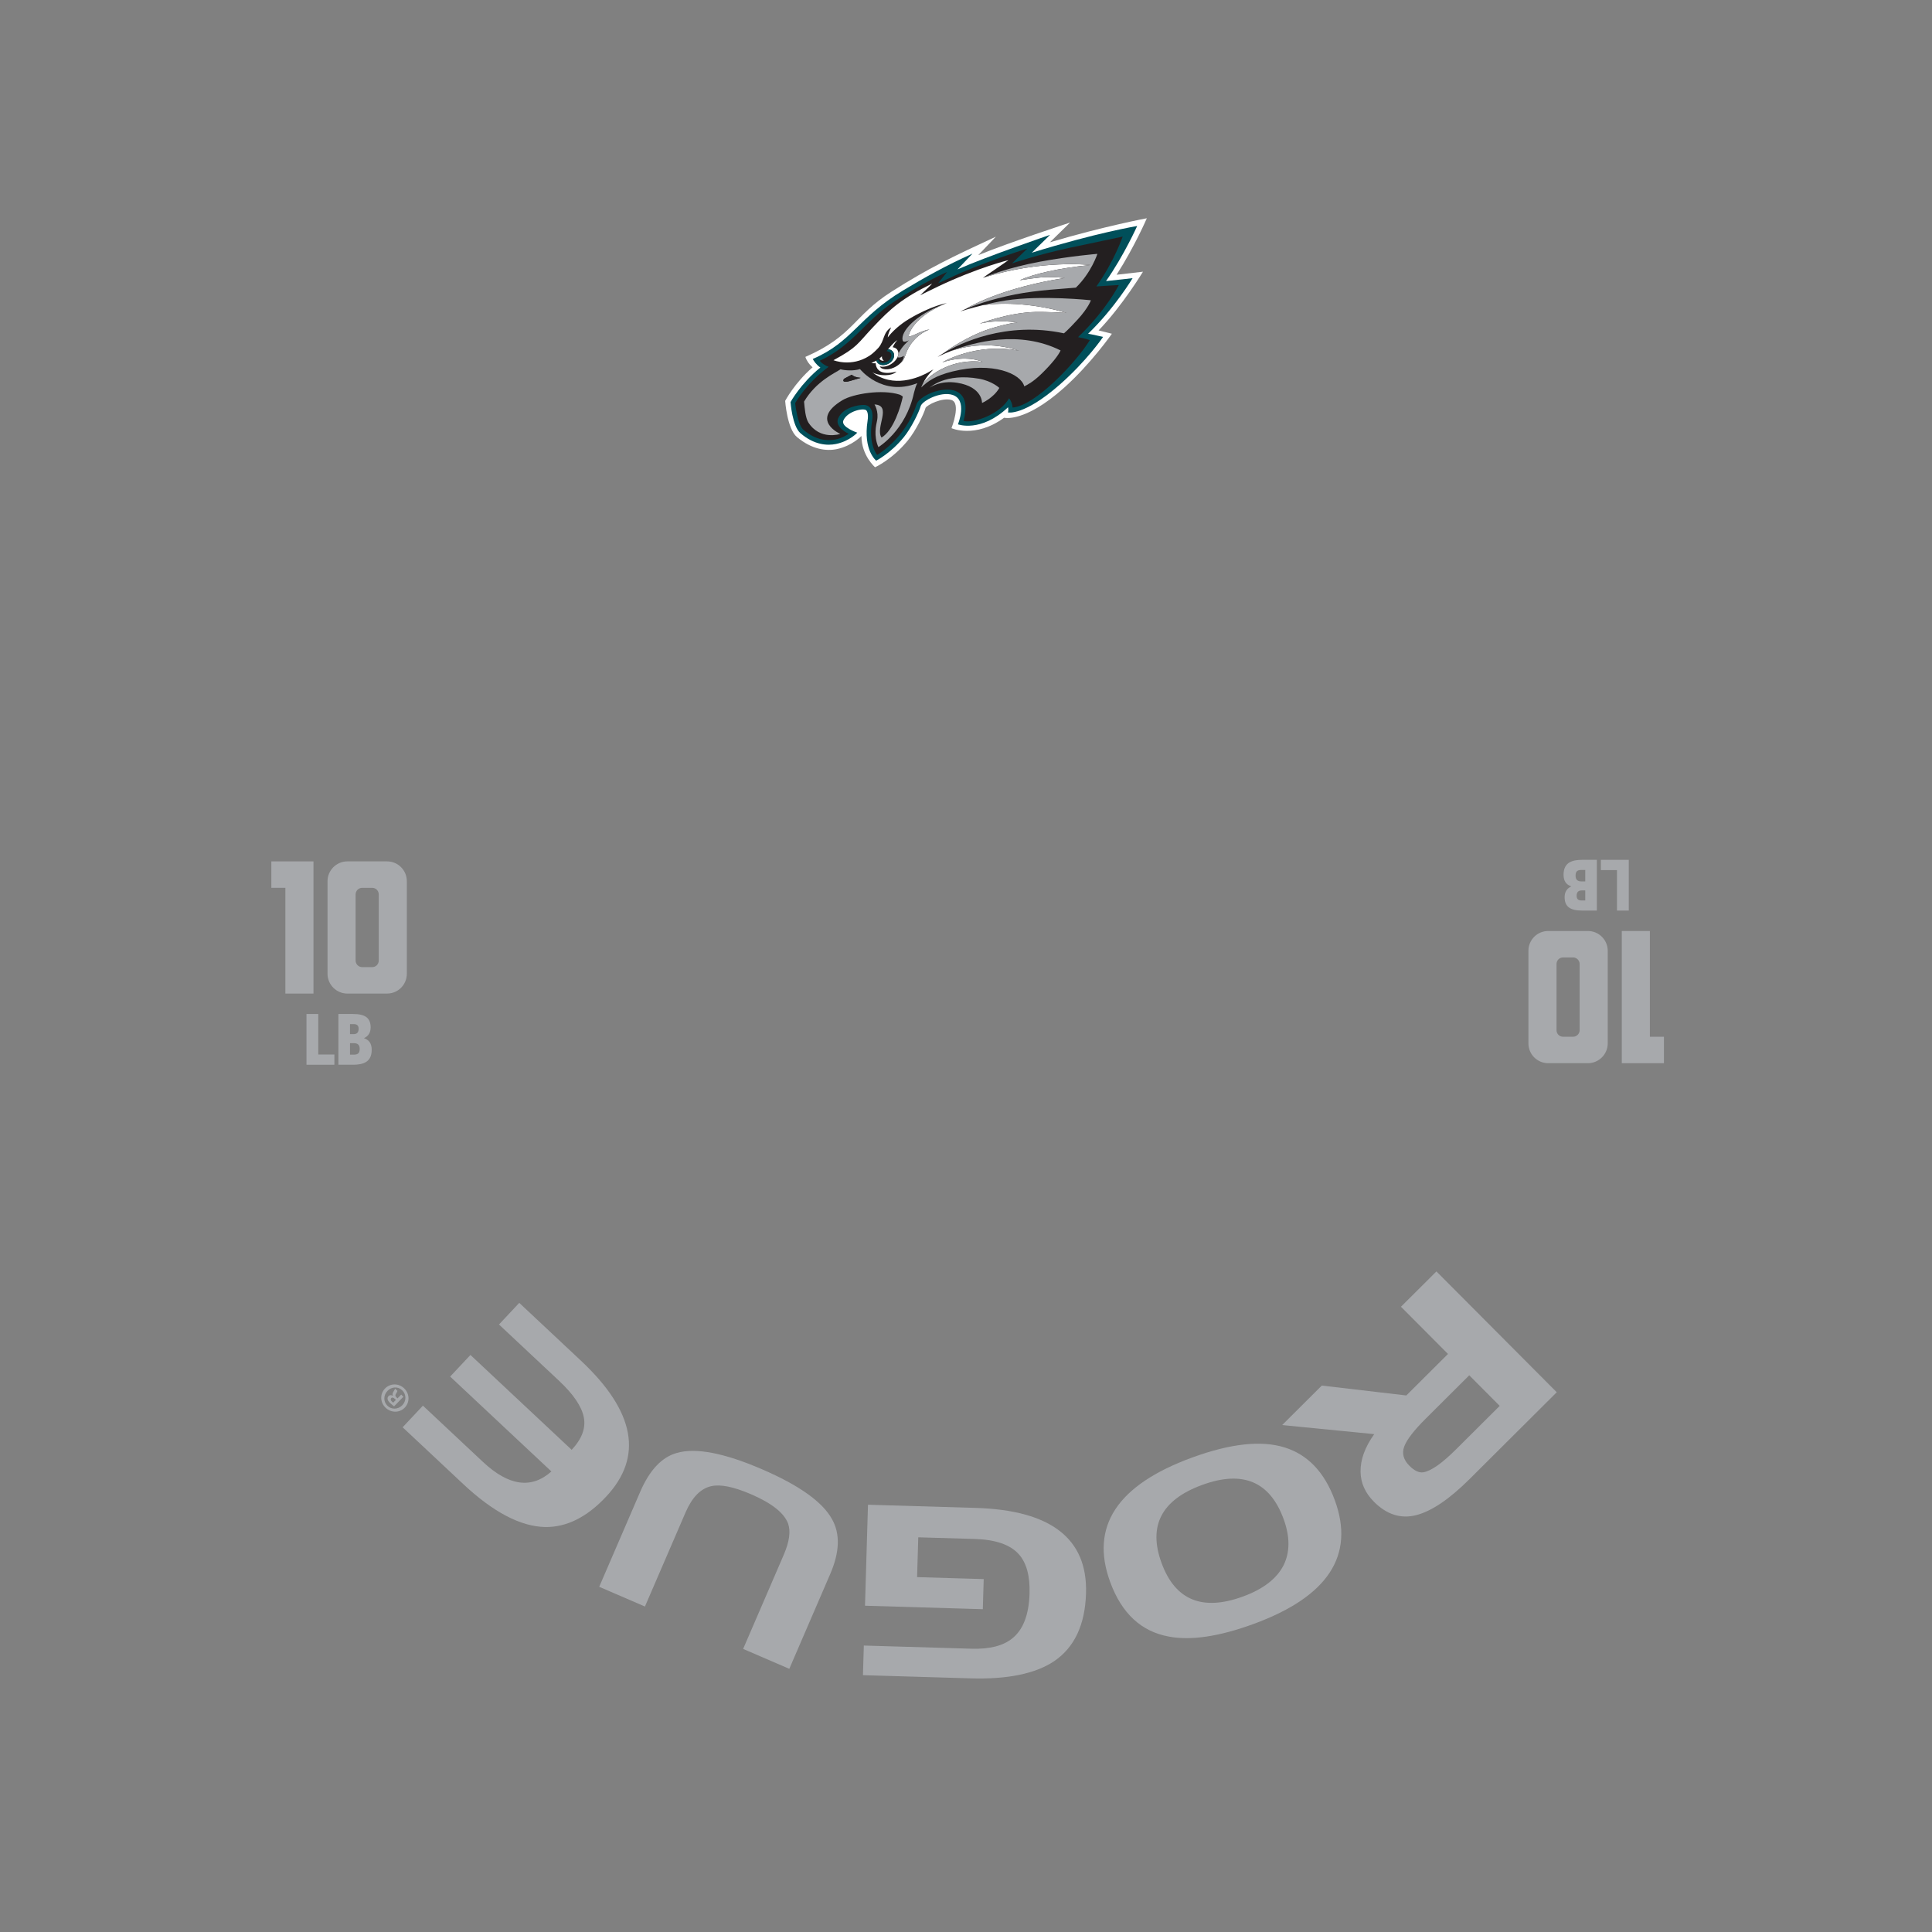 <?xml version="1.0" encoding="UTF-8"?><svg id="a" xmlns="http://www.w3.org/2000/svg" viewBox="0 0 1368 1368"><rect x="0" y="0" width="1368" height="1368" fill="#808080" stroke="none"/><defs><style>.b{fill:#004f5a;}.b,.c,.d,.e{stroke-width:0px;}.c{fill:#a7a9ac;}.d{fill:#231f20;}.e{fill:#fff;}</style></defs><path class="c" d="M991.987,925.268l25.106-25.004,85.203,85.549-61.751,61.503c-14.277,14.221-26.861,22.724-37.752,25.513-10.889,2.788-20.879-.379-29.964-9.5-6.163-6.187-9.314-13.239-9.457-21.156-.139-8.552,3.084-17.449,9.673-26.697l-65.177-6.423,28.079-27.968,59.832,7.007,29.507-29.388-33.299-33.435ZM1031.088,1026.161l30.817-30.693-21.567-21.654-30.817,30.692c-8.406,8.371-13.486,14.974-15.239,19.798-1.75,4.824-.534,9.339,3.655,13.544,3.554,3.57,6.838,5.119,9.846,4.652,5.464-.86,13.234-6.308,23.305-16.339Z"/><path class="c" d="M887.632,1149.879c-24.389,8.93-44.401,11.904-60.038,8.928-19.548-3.571-33.383-16.451-41.505-38.631-14.396-39.319,4.899-68.675,57.881-88.076,27.124-9.931,48.948-12.349,65.479-7.254,16.529,5.094,28.431,17.577,35.707,37.446,14.318,39.108-4.857,68.303-57.524,87.587ZM908.887,1075.572c-9.739-26.598-28.957-34.642-57.657-24.134-28.804,10.547-38.396,28.961-28.772,55.244,9.661,26.386,28.896,34.306,57.699,23.759,14.403-5.274,24.015-12.727,28.831-22.359,4.475-9.27,4.441-20.107-.1-32.51Z"/><path class="c" d="M650.205,1088.519l-.833,28.199,47.168,1.396-.631,21.316-83.424-2.464,2.113-71.505,76.206,2.25c53.268,1.573,79.326,21.719,78.183,60.438-.661,22.38-8.25,38.452-22.761,48.216-13.251,8.792-32.913,12.804-58.988,12.034l-76.205-2.251.619-20.981,76.206,2.251c12.757.377,22.349-2.028,28.773-7.215,7.799-6.153,11.92-16.785,12.367-31.89.366-12.421-2.157-21.681-7.58-27.776-6.07-6.79-16.494-10.398-31.263-10.836l-39.95-1.18Z"/><path class="c" d="M587.893,1114.436l-29.011,67.223-32.687-14.107,28.745-66.606c4.037-9.355,5.048-16.783,3.034-22.284-2.877-7.46-11.563-14.319-26.056-20.574-12.335-5.323-21.744-7.252-28.231-5.781-7.529,1.626-13.625,7.836-18.283,18.63l-28.745,66.607-32.378-13.974,29.011-67.223c6.654-15.418,15.314-24.606,25.978-27.563,13.373-3.864,33.473-.004,60.3,11.575,26.316,11.356,42.823,23.112,49.524,35.273,5.898,10.346,5.499,23.282-1.2,38.804Z"/><path class="c" d="M285.105,1010.622l14.354-15.314,42.517,39.845c18.216,17.074,34.368,19.321,48.455,6.746l-71.68-67.177,14.355-15.315,71.68,67.176c7.273-7.761,10.131-15.476,8.575-23.149-1.556-7.67-7.397-16.253-17.527-25.746l-42.517-39.847,14.354-15.316,43.62,40.881c38.394,35.982,44.346,68.102,17.857,96.366-13.626,14.538-28.009,21.696-43.143,21.475-17.437-.384-36.774-10.527-58.014-30.433l-42.885-40.192Z"/><path class="c" d="M272.637,983.152c3.709-3.8,9.713-3.826,13.597-.036,3.881,3.79,4.038,9.83.331,13.631-3.715,3.804-9.716,3.751-13.644-.083-3.84-3.747-3.998-9.706-.284-13.511ZM284.824,995.05c2.943-3.017,3.015-7.627-.005-10.575-2.891-2.903-7.503-2.644-10.409.334-2.942,3.014-3.091,7.632-.075,10.578,2.934,2.864,7.584,2.638,10.49-.337ZM284.084,987.466l1.571,1.533-6.615,6.779c-.707-.525-1.691-1.241-2.811-2.333-1.281-1.251-1.655-2.027-1.787-2.799-.134-.693.065-1.473.71-2.132.808-.827,1.953-.755,2.979-.239l.083-.085c-.463-.853-.271-1.71.409-2.821.805-1.236,1-1.767,1.12-2.141l1.654,1.616c-.036.452-.48,1.147-1.078,2.18-.56.823-.469,1.556.4,2.404l.742.725,2.623-2.687ZM280.325,991.224l-.738-.723c-.866-.844-1.858-1.245-2.54-.547-.608.622-.553,1.482.437,2.448.415.406.743.652.948.762l1.893-1.94Z"/><path class="e" d="M705.145,167.589l-12.481,13.084c20.447-8.497,65.036-23.083,65.036-23.083l-14.287,13.974c38.996-11.545,68.628-17.016,68.628-17.016,0,0-8.588,19.983-21.415,39.996,2.48-.269,18.678-2.157,18.678-2.157,0,0-14.586,24.163-31.429,41.578l9.427,2.345s-14.687,21.166-34.074,38.444c-27.876,24.844-42.222,21.027-42.222,21.027-20.692,14.989-37.279,7.392-37.279,7.392,0,0,7.167-18.085-.236-20.004-6.675-1.734-16.826,3.484-18.094,5.576-1.318,4.564-6.867,16.151-12.599,23.166-10.99,13.447-23.176,18.943-23.176,18.943,0,0-9.6-8.192-9.661-22.136,0,0-6.595,6.985-17.328,9.267-7.515,1.599-17.766.299-28.272-8.47-7.055-5.889-8.401-25.671-8.401-25.671,0,0,6.628-12.663,19.411-23.758-2.828-2.427-4.562-5.481-5.108-7.367,33.979-14.831,34.002-28.987,61.015-46.197,26.614-16.957,43.339-24.752,73.869-38.933Z"/><path class="b" d="M688.593,179.6l-10.674,11.189c21.082-9.333,65.603-24.488,65.603-24.488l-12.921,12.64c45.649-14.133,74.602-18.92,74.602-18.92,0,0-9.461,21.086-22.052,38.998,6.095-.584,18.813-2.062,18.813-2.062,0,0-12.717,21.307-31.509,39.352,2.088.308,10.617,2.252,10.617,2.252,0,0-11.334,16.817-31.032,34.067-25.145,22.016-36.3,19.41-36.3,19.41,0,0,.243-.86.217-2.197-.017-.738-.175-1.409-.181-1.462-19.357,18.216-35.483,12.07-35.483,12.07,0,0,7.16-17.334-3.824-20.833-8.506-2.708-21.538,4.256-22.575,7.985-1.131,4.056-6.534,15.312-11.893,21.909-9.295,11.444-19.582,16.666-19.582,16.666,0,0-9.353-7.196-6.11-28.257.709-4.589-.2-6.382-.702-7.154-1.535-2.349-13.502.215-16.421,6.89-2.061,4.714,9.83,8.7,9.83,8.7,0,0-5.488,6.053-15.08,8.014-6.032,1.232-15.373.839-25.18-7.652-5.802-5.024-7.004-22.022-7.004-22.022,0,0,7.167-13.131,21.128-24.471-2.754-1.803-4.846-4.859-5.376-6.059,28.132-12.118,31.99-29.252,63.75-48.4,14.803-8.924,30.394-17.704,49.339-26.162Z"/><path class="d" d="M763.351,238.722c1.126.234,5.749,1.069,8.322,2.137-9.664,15.674-38.549,46.454-54.693,47.719-.181-2.7-1.229-5.003-2.495-6.589-6.057,11.073-24.556,17.868-32.235,16.092,9.326-34.162-30.237-21.145-33.272-11.768-7.875,24.351-27.871,35.807-27.871,35.807,0,0-6.388-7.28-3.649-23.676,2.021-12.089-5.627-11.711-5.627-11.711-3.047-.141-14.62,1.255-18.27,9.328-2.942,6.504,7.361,11.068,7.361,11.068,0,0-14.877,11.878-32.089-2.843-4.222-3.611-5.793-18.859-5.793-18.859,8.278-13.721,19.188-22.449,23.71-25.692-4.794-1.839-6.285-4.328-6.285-4.328,23.111-10.596,32.173-28.211,51.849-41.299,21.681-14.425,38.277-21.509,38.277-21.509l-6.262,7.883s5.243-2.241,7.529-3.363c20.647-10.132,55.63-21.175,55.63-21.175l-10.91,10.566s18.086-6.194,40.872-11.062c12.136-2.593,37.49-7.929,37.49-7.929,0,0-5.956,17.51-18.61,35.287,7.643-.539,15.881-.989,15.881-.989,0,0-8.858,17.82-28.86,36.905Z"/><path class="d" d="M669.372,214.989c-.263.093-.506.186-.766.278.226-.084.46-.165.688-.245.025-.013.051-.025.078-.034Z"/><path class="d" d="M668.482,215.313c.042-.017.082-.03.124-.046-.04.017-.082.029-.124.046Z"/><path class="e" d="M695.716,256.229s-11.054-5.37-28.483.325c0,0,24.041-14.253,54.472-8.192-19.745-6.631-37.522-3.48-48.016.051-6.158,2.375-9.816,4.34-9.816,4.34,0,0,1.542-1.126,4.425-2.837,7.128-5.245,16.912-10.923,26.591-14.909,6.719-2.767,20.108-6.344,25.551-6.656,0,0-14.002-2.371-26.776.848,0,0,20.226-7.89,39.849-8.326,6.572-.148,21.609.65,21.609.65-21.689-6.439-44.169-7.706-59.531-5.349-8.729,2.164-15.615,4.319-15.615,4.319,0,0,1.206-.609,3.512-1.59,5.536-3.288,28.253-15.494,70.483-22.083,0,0-5.399-.641-12-.641-6.749-.001-20.024,2.28-20.024,2.28,9.614-4.393,27.735-8.65,50.141-10.811,0,0-34.238-4.062-75.686,8.929-.357.151-.549.236-.549.236,0,0,4.372-3.166,9.309-6.442,3.638-2.415,8.902-6.182,8.902-6.182,0,0-21.257,5.089-50.05,18.76-8.118,3.853-12.406,6.147-12.406,6.147,1.247-1.44,7.021-6.506,8.419-8.307-21.367,10.478-29.168,17.41-41.865,30.87-11.326,12.009-10.811,14.101-28,23.393,0,0,12.661,5.197,25.488-3.155,2.219-1.443,4.313-3.471,6.3-5.591,4.537-5.262,3.037-10.661,9.058-14.54-.858,2.002-2.273,4.541-2.4,7.16,2.893-3.986,8.613-9.233,14.976-13.03,16.185-9.651,26.924-11.313,26.924-11.313-.413.143-.814.291-1.217.439-22.12,9.195-25.73,21.213-25.842,22.476-.241,2.71,7.995-3.362,14.727-4.182-7.082,2.501-13.162,8.525-16.107,15.48-1.246,2.946-1.628,6.302-5.125,8.925-.985.898-2.28,1.784-4.003,2.565-4.65,2.1-7.865,1.04-8.955.312-.654-.435-1.057-1.171-1.057-1.171,2.253.635,5.315.082,8.109-1.681,2.065-1.303,3.598-3.024,4.423-4.771.002,0,.004,0,.006.002.449-.93,1.291-2.748.055-5.064-.629-1.181-1.934-1.818-3.421-2.05.093-.249.867-2.219,3.294-5.129-3.297,2.371-5.433,5.222-6.542,6.511,1.558.175,2.906.905,3.659,2.157,1.489,2.48.101,6.036-3.098,7.943-3.201,1.911-7,1.447-8.489-1.029-.188-.312-.327-.645-.426-.987-.171.097-.338.198-.51.287-1.002.519-3.022,1.375-3.022,1.375.957.224,2.238.32,3.035.169.264,3.505,2.455,9.141,14.797,5.956-3.526,3.469-12.017,3.239-17.163.544.7.523,1.508,1.08,2.468,1.677,15.476,9.615,33.298.563,37.651-1.942,1.063-.679,2.137-1.295,3.223-1.831,0,0-4.511,3.978-7.565,10.149,5.422-6.935,21.175-18.053,42.301-15.485Z"/><path class="c" d="M639.13,240.976c.593,2.286,4.56-.076,4.56-.076,0,0-5.363,4.543-7.512,9.444-.013.27,0,1.253-.706,2.634.523.122,1.067.2,1.525.15,1.388-.152,3.016-1.13,3.016-1.13,0,0,.032,2.91-3.064,5.724,3.497-2.624,3.879-5.979,5.125-8.925,2.944-6.956,9.025-12.979,16.107-15.48-6.732.82-14.968,6.892-14.727,4.182.112-1.263,3.722-13.281,25.842-22.476-.228.08-.77.274-.812.291-20.27,7.563-30.929,19.58-29.351,25.663Z"/><path class="b" d="M630.692,250.256c1.052,1.755.006,4.307-2.337,5.707-2.343,1.396-5.095,1.109-6.148-.645-.162-.27-.26-.561-.325-.86-.445.316-.905.607-1.379.873.099.342.238.675.426.987,1.489,2.476,5.287,2.94,8.489,1.029,3.2-1.907,4.587-5.462,3.098-7.943-.753-1.253-2.101-1.983-3.659-2.157-.359.447-.761.955-1.2,1.497,1.297.015,2.44.521,3.035,1.512Z"/><path class="d" d="M628.355,255.963c2.343-1.4,3.389-3.952,2.337-5.707-.595-.991-1.738-1.497-3.035-1.512-.903,1.112-1.974,2.36-3.201,3.55-.061.991.164,2.25,1.386,3.172,0,0-1.39.114-2.295-.552-.515-.38-.736-.829-.827-1.088-.272.219-.553.43-.837.633.065.299.162.59.325.86,1.052,1.755,3.805,2.042,6.148.645Z"/><path class="e" d="M623.546,254.913c.905.666,2.295.552,2.295.552-1.221-.922-1.447-2.181-1.386-3.172-.548.532-1.126,1.048-1.736,1.531.091.259.312.709.827,1.088Z"/><path class="c" d="M755.122,221.522s-15.037-.797-21.609-.65c-19.624.436-39.849,8.326-39.849,8.326,12.774-3.218,26.776-.848,26.776-.848-5.443.312-18.832,3.889-25.551,6.656-9.678,3.986-19.462,9.664-26.591,14.909,11.412-6.768,43.862-22.67,85.044-13.897,0,0,2.691-2.071,9.858-9.934,7.601-8.335,9.217-13.477,9.217-13.477,0,0-34.959-3.754-60.273.139-5.458.839-11.334,2.134-16.552,3.425,15.362-2.358,37.841-1.09,59.531,5.349Z"/><path class="c" d="M674.44,263.033c28.58-7.089,48.44,1.506,50.826,10.535,0,0,.097-.046.281-.146,1.158-.628,5.597-2.522,12.282-9.098,7.019-6.909,11.418-12.452,13.156-16.181-29.232-14.654-61.494-5.833-77.295.27,10.494-3.53,28.272-6.681,48.016-.051-30.431-6.062-54.472,8.192-54.472,8.192,17.429-5.695,28.483-.325,28.483-.325-21.126-2.569-36.879,8.55-42.301,15.485-.418.848-.812,1.734-1.16,2.657,4.891-4.608,10.121-8.346,22.185-11.338Z"/><path class="c" d="M772.087,187.648c-22.406,2.161-40.527,6.418-50.141,10.811,0,0,13.275-2.281,20.024-2.28,6.601,0,12,.641,12,.641-42.23,6.588-64.947,18.795-70.483,22.083,5.61-2.379,17.76-6.964,35.156-10.41,16.409-3.249,35.475-4.057,43.152-4.821,10.946-10.574,15.244-23.922,15.244-23.922,0,0-19.061,1.539-40.696,5.553-22.5,4.176-37.04,10.045-39.942,11.274,41.448-12.991,75.686-8.929,75.686-8.929Z"/><path class="c" d="M658.354,274.489s7.202-5.42,19.426-3.455c18.083,2.906,17.566,14.299,17.566,14.299,0,0,8.139-3.501,12.256-10.659,0,0-5.106-4.872-14.339-6.504-24.073-4.252-34.909,6.319-34.909,6.319Z"/><path class="c" d="M608.941,261.341c-4.642,1.421-10.533,1.017-13.783.135-3.748,2.583-17.237,8.358-25.821,22.885.443,4.925.953,11.227,2.976,14.681,8.253,13.034,22.668,8.217,22.668,8.217,0,0-21.9-9.718,1.51-23.887,7.475-4.522,28.152-7.917,40.483-3.952,1.05.388,2.351,1.312,2.263,1.548-1.278,6.277-6.456,23.858-15.037,28.854-4.745-6.928,7.776-22.839-4.996-23.444,0,0,3.178,4.925,1.807,11.543-.601,2.904-2.579,10.659.955,18.686,0,0,19.416-11.612,25.178-38.414.747-2.641,1.253-4.876,2.398-6.903-24.946,9.83-40.601-9.948-40.601-9.948ZM601.439,269.874c-1.788.531-5.652,1.08-3.817-1.67,0,0,2.324-1.253,5.433-2.864,1.337,1.095,2.725,1.86,6.361,2.206,0,0-6.528,1.898-7.976,2.328Z"/><path class="d" d="M597.622,268.204c-1.835,2.75,2.029,2.202,3.817,1.67,1.449-.43,7.976-2.328,7.976-2.328-3.636-.346-5.024-1.111-6.361-2.206-3.109,1.611-5.433,2.864-5.433,2.864Z"/><path class="c" d="M217.005,753.91v-35.931h8.357v28.675h11.41v7.256h-19.767Z"/><path class="c" d="M239.623,753.91v-35.931h10.309c8.708,0,12.511,2.853,12.511,9.509,0,3.602-1.601,6.205-4.654,7.556v.101c3.503,1.201,5.405,3.703,5.405,8.207,0,8.607-5.905,10.559-13.212,10.559h-10.359ZM250.382,732.241c2.252,0,3.553-1.1,3.553-3.803,0-2.553-1.451-3.303-3.553-3.303h-2.552v7.106h2.552ZM250.582,746.754c3.053,0,4.104-1.251,4.104-4.054,0-3.052-1.652-4.053-4.054-4.053h-2.803v8.107h2.752Z"/><path class="c" d="M202.074,703.524v-74.883h-9.945v-18.721h29.836v93.604h-19.891Z"/><path class="c" d="M274.029,703.524h-28.081c-7.722,0-14.041-6.318-14.041-14.041v-65.522c0-7.722,6.318-14.041,14.041-14.041h28.081c7.839,0,14.041,6.318,14.041,14.041v65.522c0,7.722-6.201,14.041-14.041,14.041ZM268.179,633.322c0-2.574-1.989-4.68-4.68-4.68h-7.02c-2.574,0-4.681,2.106-4.681,4.68v46.802c0,2.574,2.106,4.68,4.681,4.68h7.02c2.691,0,4.68-2.106,4.68-4.68v-46.802Z"/><path class="c" d="M1153.304,608.827v35.931h-8.357v-28.675h-11.41v-7.256h19.767Z"/><path class="c" d="M1130.686,608.827v35.931h-10.309c-8.708,0-12.511-2.853-12.511-9.509,0-3.602,1.601-6.205,4.654-7.556v-.101c-3.503-1.201-5.405-3.703-5.405-8.207,0-8.607,5.905-10.559,13.212-10.559h10.359ZM1119.927,630.496c-2.252,0-3.553,1.1-3.553,3.803,0,2.553,1.451,3.303,3.553,3.303h2.552v-7.106h-2.552ZM1119.727,615.984c-3.053,0-4.104,1.251-4.104,4.054,0,3.052,1.652,4.053,4.054,4.053h2.803v-8.107h-2.752Z"/><path class="c" d="M1168.235,659.213v74.883h9.945v18.721h-29.836v-93.604h19.891Z"/><path class="c" d="M1096.28,659.213h28.081c7.722,0,14.041,6.318,14.041,14.041v65.522c0,7.722-6.318,14.041-14.041,14.041h-28.081c-7.839,0-14.041-6.318-14.041-14.041v-65.522c0-7.722,6.201-14.041,14.041-14.041ZM1102.13,729.415c0,2.574,1.989,4.68,4.68,4.68h7.02c2.574,0,4.681-2.106,4.681-4.68v-46.802c0-2.574-2.106-4.68-4.681-4.68h-7.02c-2.691,0-4.68,2.106-4.68,4.68v46.802Z"/></svg>